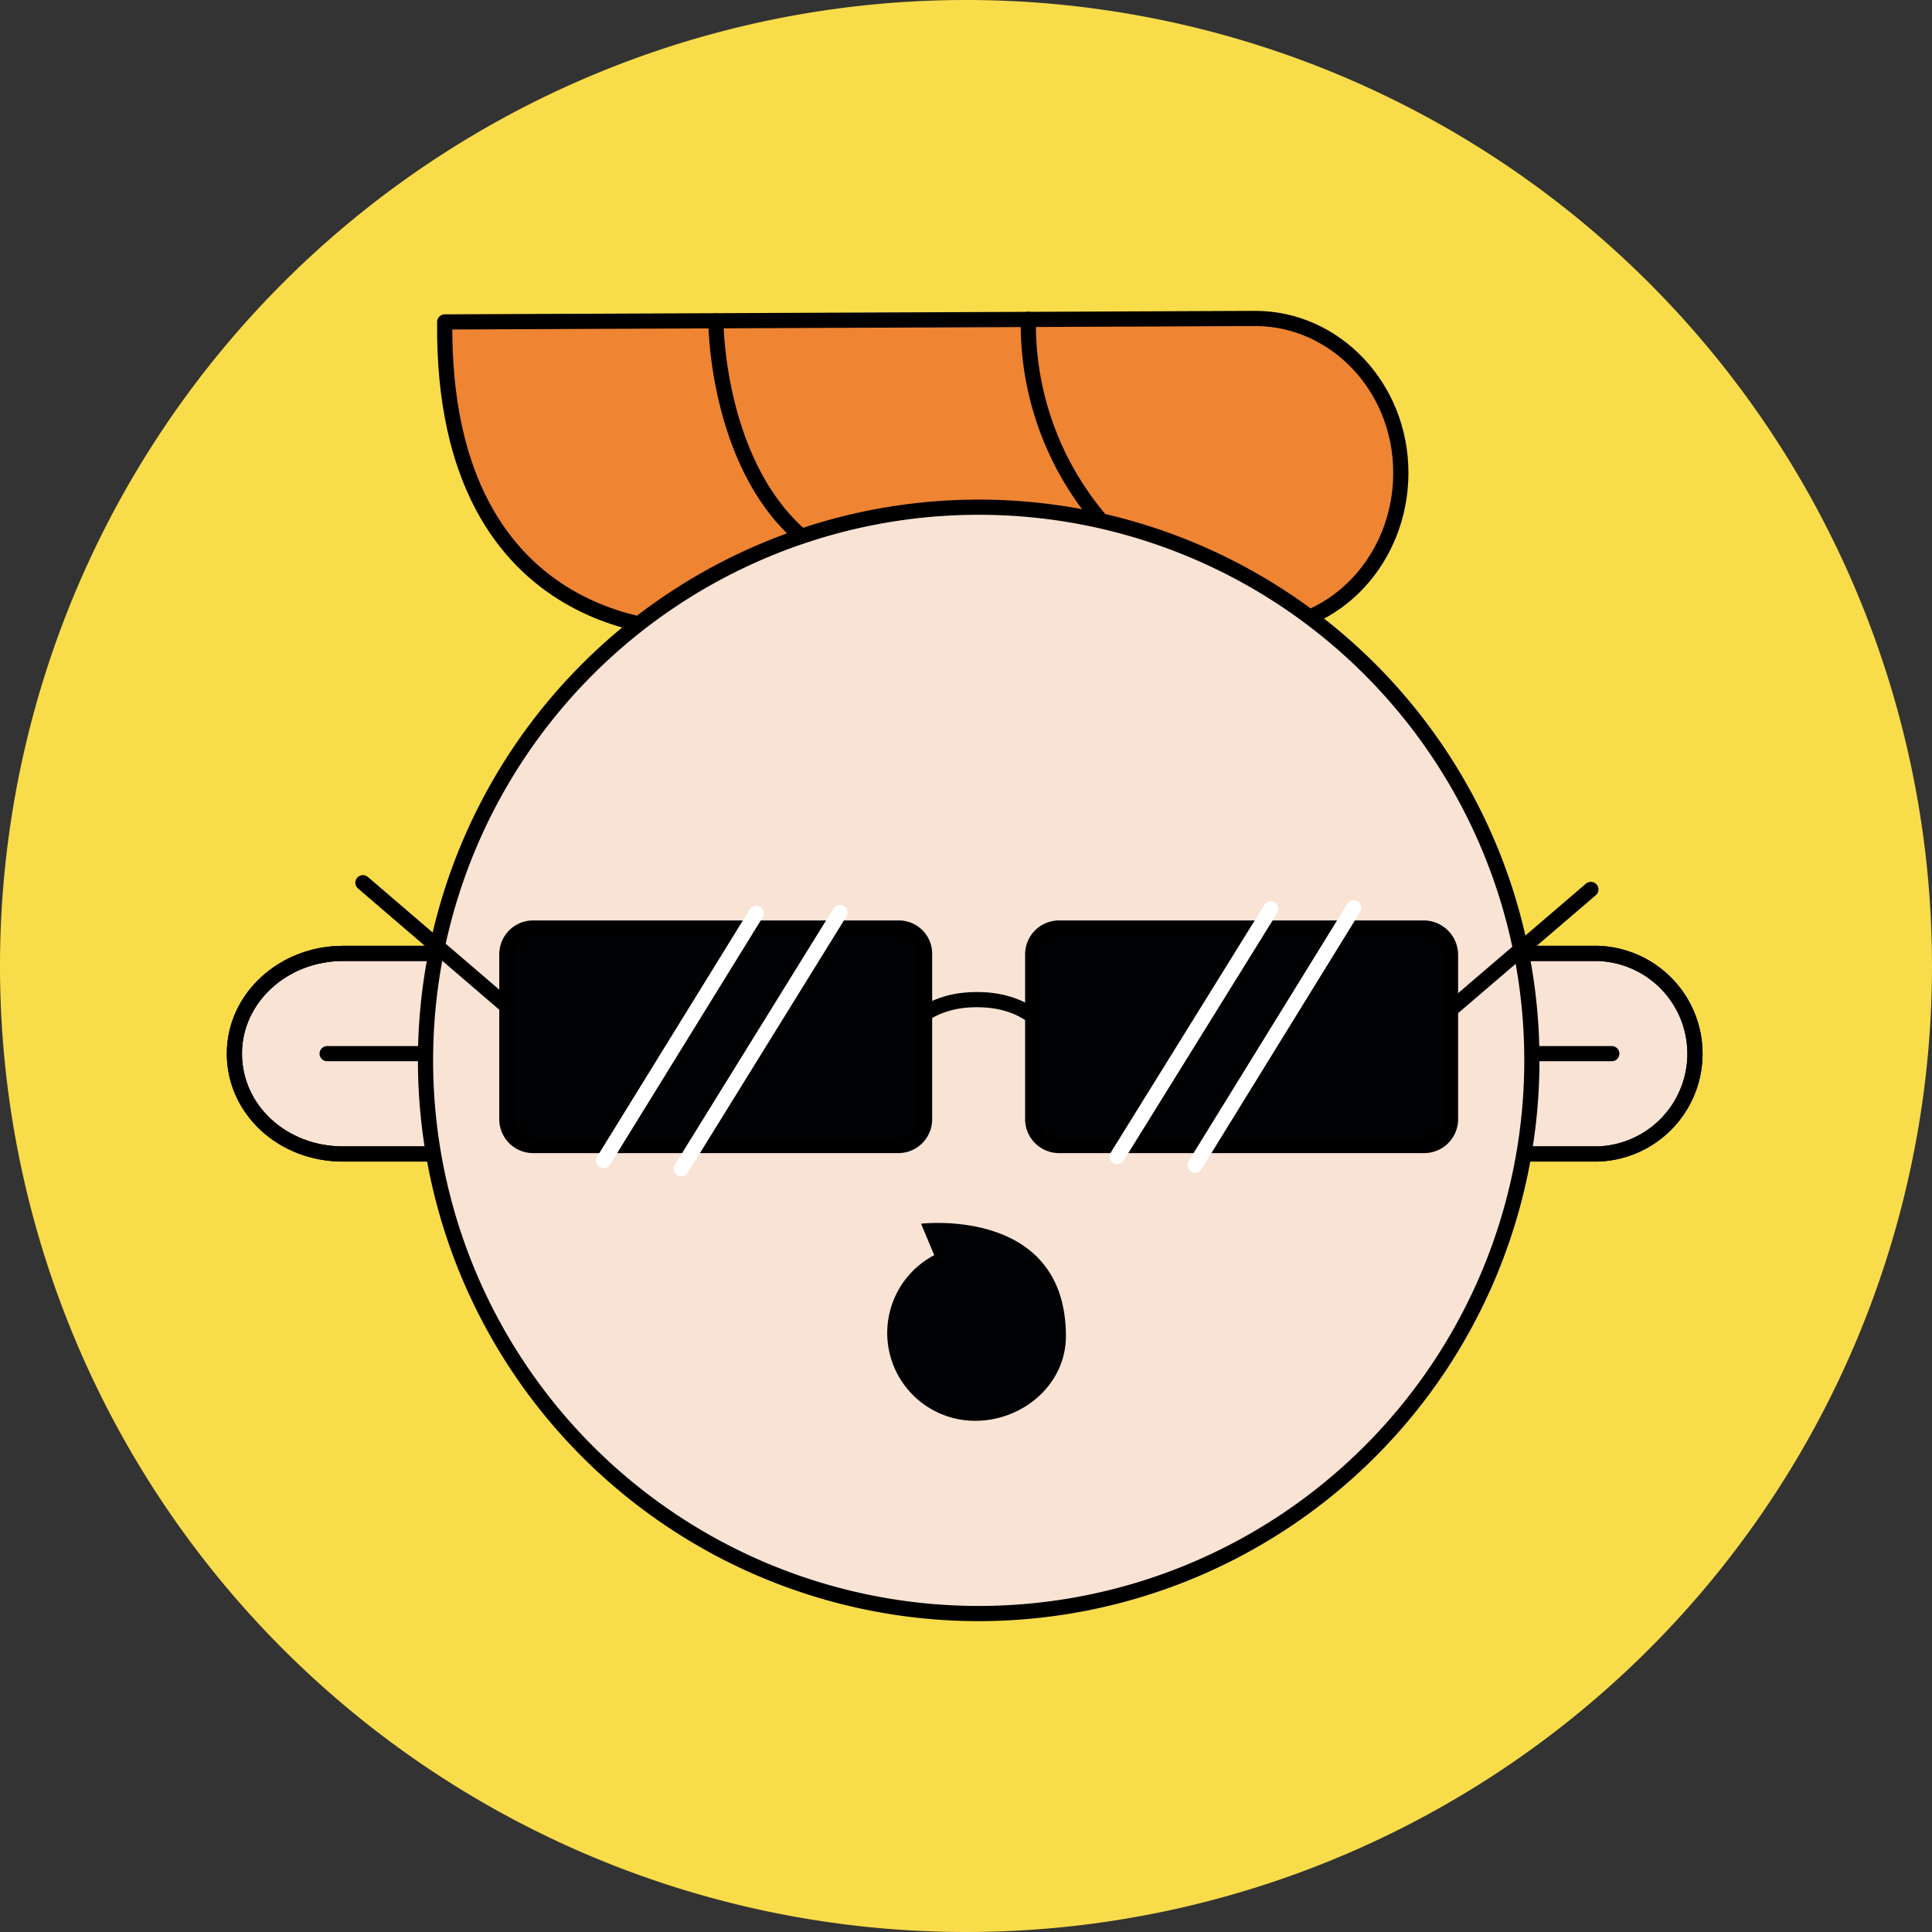 <?xml version="1.0" encoding="UTF-8"?> <svg xmlns="http://www.w3.org/2000/svg" viewBox="0 0 178.12 178.12"><rect x="0" y="0" width="178.12" height="178.12" fill="#333333" stroke="none"/> <defs> <style>.cls-1{fill:#f9dc4a;}.cls-2{fill:#f9e3d4;stroke-miterlimit:10;stroke-width:1.4px;}.cls-2,.cls-3,.cls-7{stroke:#000;}.cls-2,.cls-3,.cls-7,.cls-8{stroke-linecap:round;}.cls-3,.cls-8{fill:none;}.cls-3,.cls-7,.cls-8{stroke-linejoin:round;stroke-width:1.4px;}.cls-4{fill:#fff;}.cls-5{fill:#ef8432;}.cls-6,.cls-7{fill:#010204;}.cls-8{stroke:#fff;}</style> </defs> <g id="Layer_2" data-name="Layer 2"> <g id="Layer_1-2" data-name="Layer 1"> <path class="cls-1" d="M89.06,178.12A89.06,89.06,0,1,0,0,89.06,89.06,89.06,0,0,0,89.06,178.12Z"></path> <path class="cls-2" d="M139.2,106.39h8.12a9.25,9.25,0,0,0,0-18.49H139"></path> <path class="cls-3" d="M139.2,106.39h8.12a9.25,9.25,0,0,0,0-18.49H139"></path> <path class="cls-4" d="M148.6,97.14h0Z"></path> <path class="cls-3" d="M148.6,97.14h-8.68"></path> <path class="cls-2" d="M40.38,87.9H31.61c-5.47,0-10,4.1-10,9.24s4.42,9.25,10,9.25h9"></path> <path class="cls-3" d="M40.38,87.9H31.61c-5.47,0-10,4.1-10,9.24s4.42,9.25,10,9.25h9"></path> <path class="cls-4" d="M30.16,97.14h0Z"></path> <path class="cls-3" d="M30.16,97.14h9.41"></path> <path class="cls-5" d="M115.72,29.36,41,29.68C40.7,59.27,63.94,58.07,63.94,58.07l51.86-.16c7.4,0,13.35-6.44,13.35-14.32S123.11,29.36,115.72,29.36Z"></path> <path class="cls-3" d="M115.72,29.36,41,29.68C40.7,59.27,63.94,58.07,63.94,58.07l51.86-.16c7.4,0,13.35-6.44,13.35-14.32S123.11,29.36,115.72,29.36Z"></path> <path class="cls-3" d="M66,29.6s0,15,9.73,21.23"></path> <path class="cls-3" d="M94.81,29.44A27.81,27.81,0,0,0,103.5,50.1"></path> <path class="cls-2" d="M90.23,148.76a51,51,0,1,0-51-51A51,51,0,0,0,90.23,148.76Z"></path> <path class="cls-3" d="M98.51,99.72s-.56-7.56-8.44-7.56-8.45,7.56-8.45,7.56"></path> <path class="cls-6" d="M98.27,123.19c0,4.43-3.94,7.8-8.36,7.8a8.1,8.1,0,0,1-3.78-15.27l-1.21-2.9S98.27,111.21,98.27,123.19Z"></path> <path class="cls-3" d="M33.46,81.38,47,93"></path> <path class="cls-3" d="M146.67,82,133.41,93.36"></path> <path class="cls-7" d="M82.83,85.56H49.14A2.42,2.42,0,0,0,46.73,88v15.19a2.42,2.42,0,0,0,2.41,2.42H82.83a2.42,2.42,0,0,0,2.41-2.42V88A2.37,2.37,0,0,0,82.83,85.56Z"></path> <path class="cls-7" d="M131.32,85.56H97.63A2.43,2.43,0,0,0,95.21,88v15.19a2.43,2.43,0,0,0,2.42,2.42h33.69a2.43,2.43,0,0,0,2.41-2.42V88A2.48,2.48,0,0,0,131.32,85.56Z"></path> <path class="cls-8" d="M124.8,83.71l-14.63,23.72"></path> <path class="cls-8" d="M117.16,83.8,103,106.63"></path> <path class="cls-8" d="M77.44,84.12,62.81,107.76"></path> <path class="cls-8" d="M69.72,84.2,55.65,107"></path> </g> </g> </svg> 